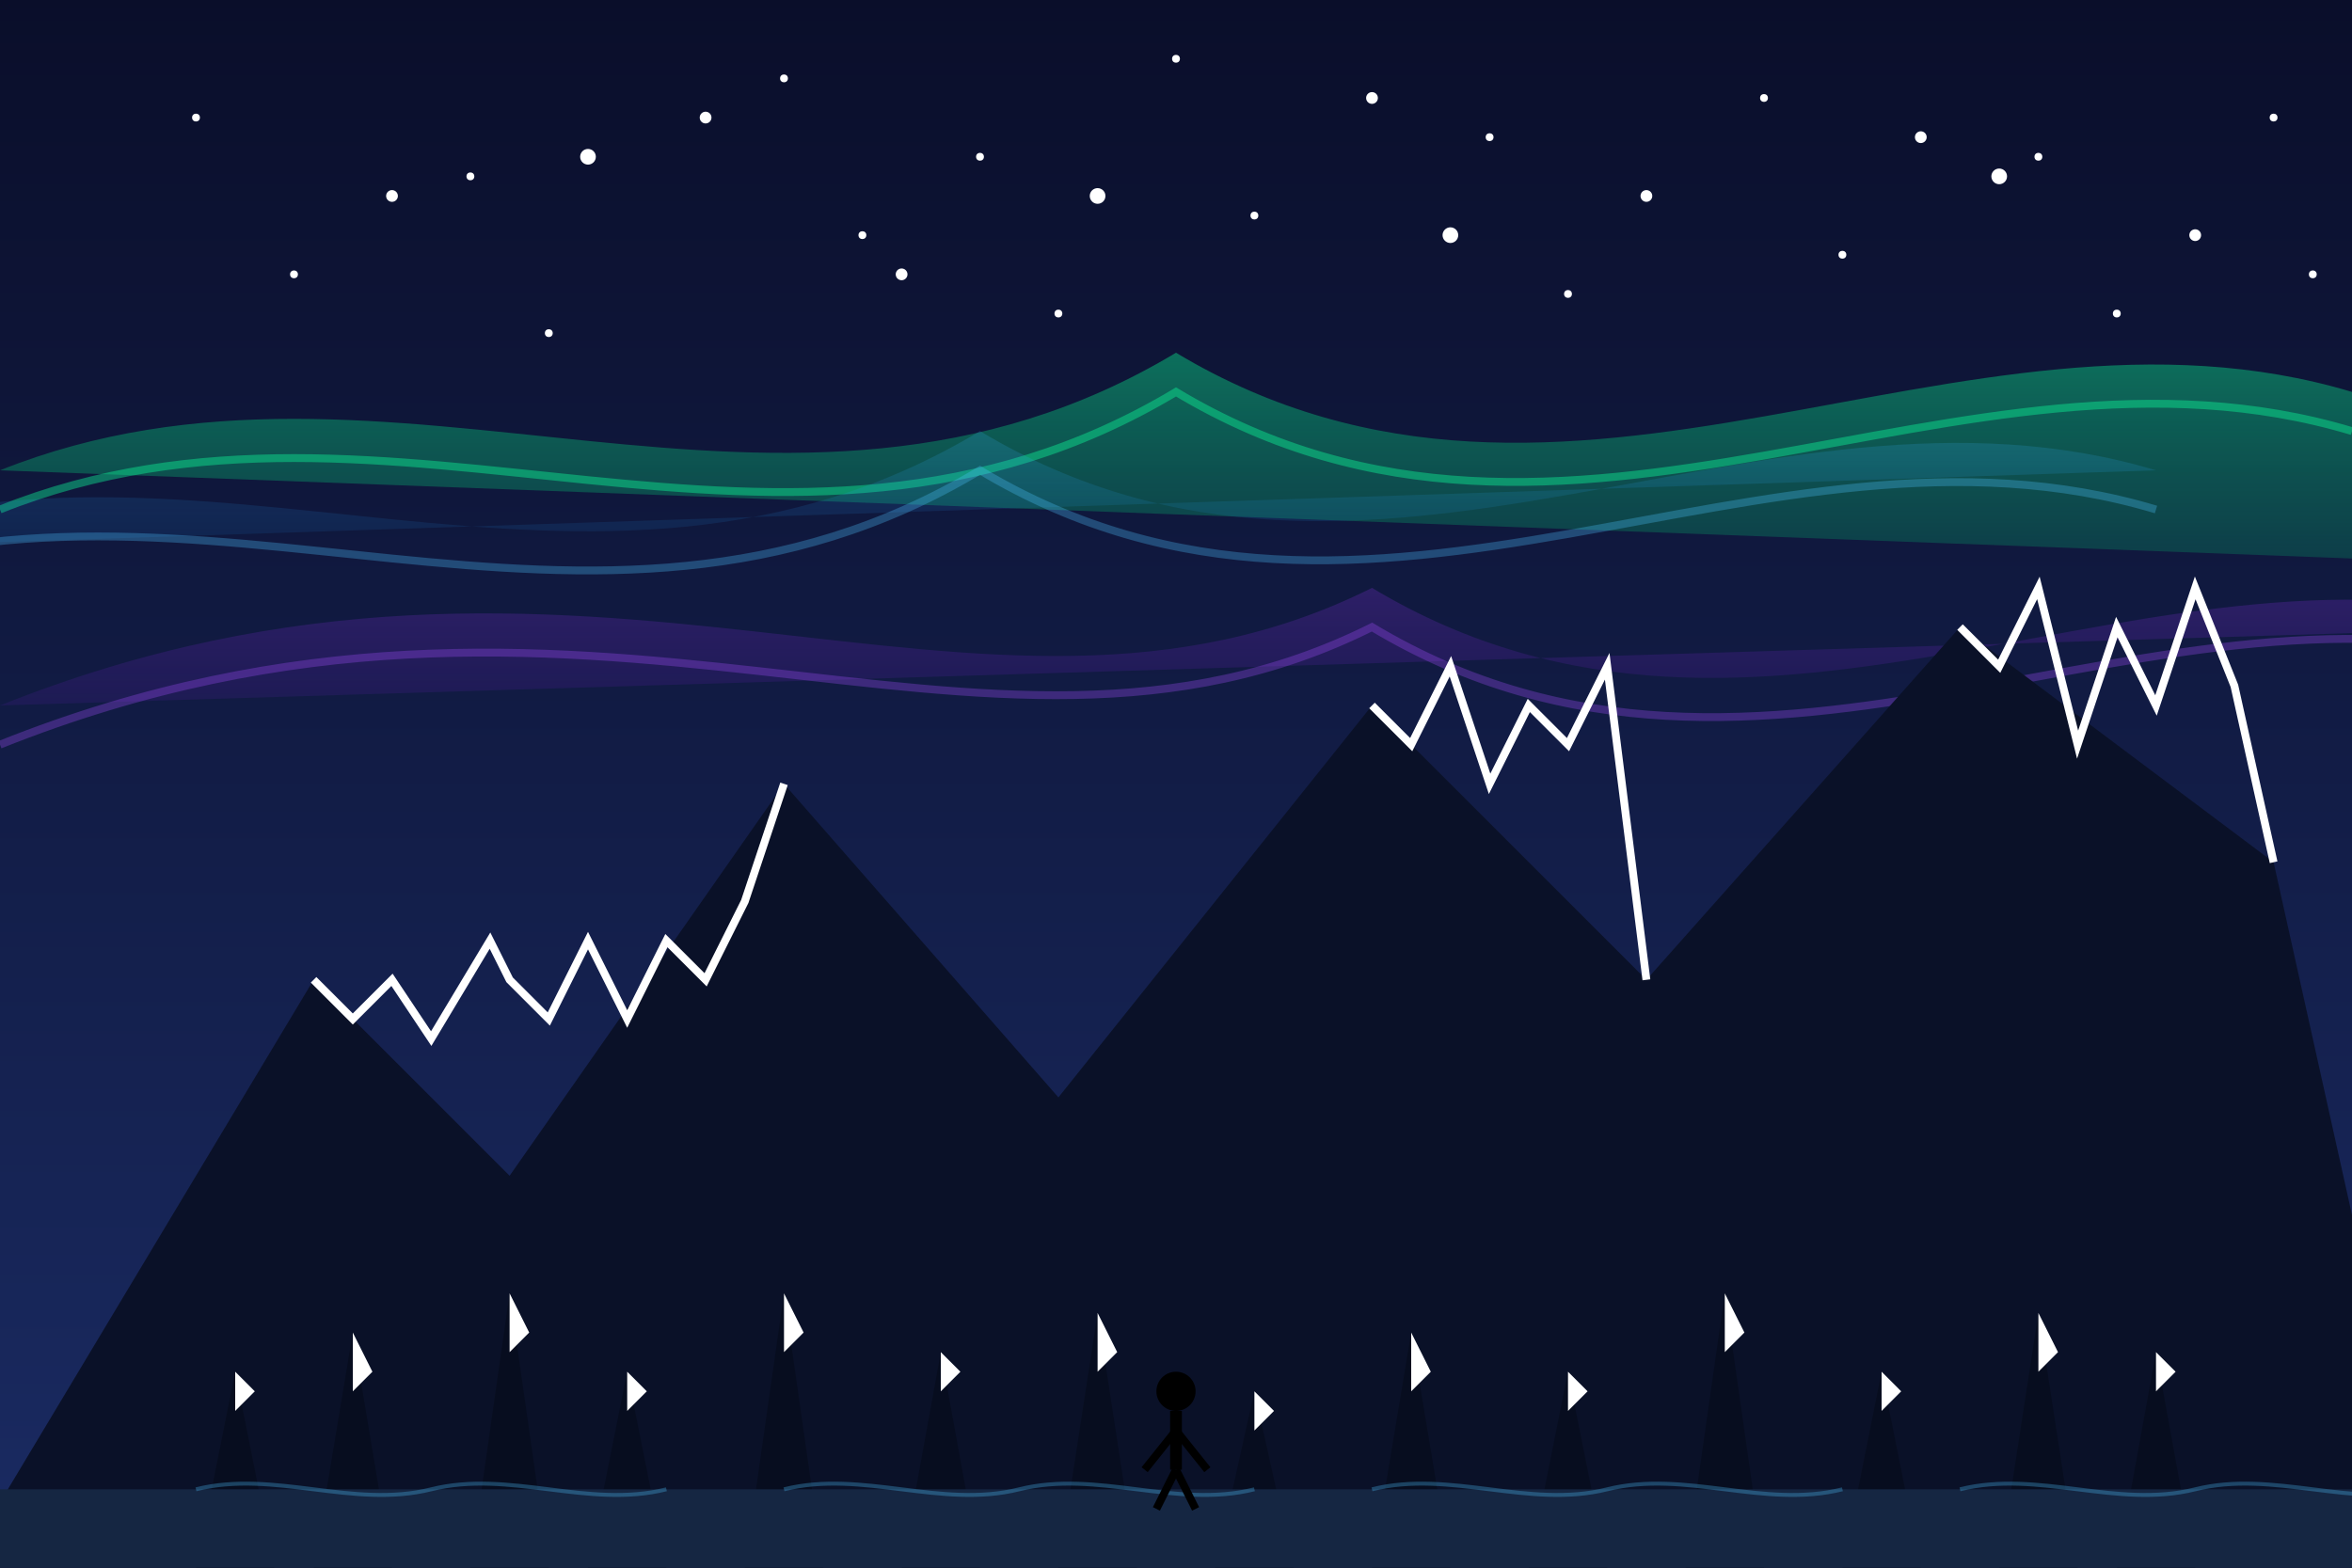 <?xml version="1.0" encoding="UTF-8"?>
<svg width="600" height="400" viewBox="0 0 600 400" xmlns="http://www.w3.org/2000/svg">
  <rect x="0" y="0" width="600" height="400" fill="#333333" stroke="none"/>
  <!-- Sky Gradient with Night Sky -->
  <defs>
    <linearGradient id="skyGradient" x1="0" y1="0" x2="0" y2="1">
      <stop offset="0%" stop-color="#0a0e2a"/>
      <stop offset="100%" stop-color="#1a2b63"/>
    </linearGradient>
    
    <!-- Aurora Lights Gradients -->
    <linearGradient id="auroraGreen" x1="0" y1="0" x2="0" y2="1">
      <stop offset="0%" stop-color="#0dff9c" stop-opacity="0.7"/>
      <stop offset="100%" stop-color="#00994d" stop-opacity="0"/>
    </linearGradient>
    
    <linearGradient id="auroraPurple" x1="0" y1="0" x2="0" y2="1">
      <stop offset="0%" stop-color="#a64dff" stop-opacity="0.6"/>
      <stop offset="100%" stop-color="#5900b3" stop-opacity="0"/>
    </linearGradient>
    
    <linearGradient id="auroraBlue" x1="0" y1="0" x2="0" y2="1">
      <stop offset="0%" stop-color="#4dc3ff" stop-opacity="0.5"/>
      <stop offset="100%" stop-color="#0073e6" stop-opacity="0"/>
    </linearGradient>
  </defs>
  
  <!-- Night Sky Background -->
  <rect width="600" height="400" fill="url(#skyGradient)"/>
  
  <!-- Stars -->
  <g fill="white">
    <!-- Small Stars -->
    <circle cx="50" cy="30" r="1"/>
    <circle cx="120" cy="45" r="1"/>
    <circle cx="200" cy="20" r="1"/>
    <circle cx="250" cy="40" r="1"/>
    <circle cx="300" cy="15" r="1"/>
    <circle cx="380" cy="35" r="1"/>
    <circle cx="450" cy="25" r="1"/>
    <circle cx="520" cy="40" r="1"/>
    <circle cx="580" cy="30" r="1"/>
    
    <circle cx="75" cy="70" r="1"/>
    <circle cx="140" cy="85" r="1"/>
    <circle cx="220" cy="60" r="1"/>
    <circle cx="270" cy="80" r="1"/>
    <circle cx="320" cy="55" r="1"/>
    <circle cx="400" cy="75" r="1"/>
    <circle cx="470" cy="65" r="1"/>
    <circle cx="540" cy="80" r="1"/>
    <circle cx="590" cy="70" r="1"/>
    
    <!-- Medium Stars -->
    <circle cx="100" cy="50" r="1.5"/>
    <circle cx="180" cy="30" r="1.5"/>
    <circle cx="230" cy="70" r="1.5"/>
    <circle cx="350" cy="25" r="1.5"/>
    <circle cx="420" cy="50" r="1.5"/>
    <circle cx="490" cy="35" r="1.5"/>
    <circle cx="560" cy="60" r="1.5"/>
    
    <!-- Large Stars with Glow -->
    <circle cx="150" cy="40" r="2"/>
    <circle cx="150" cy="40" r="1.5" fill="#ffffff"/>
    
    <circle cx="280" cy="50" r="2"/>
    <circle cx="280" cy="50" r="1.5" fill="#ffffff"/>
    
    <circle cx="370" cy="60" r="2"/>
    <circle cx="370" cy="60" r="1.5" fill="#ffffff"/>
    
    <circle cx="510" cy="45" r="2"/>
    <circle cx="510" cy="45" r="1.5" fill="#ffffff"/>
  </g>
  
  <!-- Aurora Borealis Waves -->
  <!-- Green Aurora -->
  <path d="M0,120 C100,80 200,150 300,90 C400,150 500,70 600,100 S700,200 800,150" fill="url(#auroraGreen)" opacity="0.7"/>
  <path d="M0,130 C100,90 200,160 300,100 C400,160 500,80 600,110" fill="none" stroke="#0dff9c" stroke-width="2" opacity="0.4"/>
  
  <!-- Purple Aurora -->
  <path d="M0,180 C150,120 250,200 350,150 C450,210 550,130 650,160" fill="url(#auroraPurple)" opacity="0.6"/>
  <path d="M0,190 C150,130 250,210 350,160 C450,220 550,140 650,170" fill="none" stroke="#a64dff" stroke-width="2" opacity="0.3"/>
  
  <!-- Blue Aurora -->
  <path d="M-50,140 C50,100 150,170 250,110 C350,170 450,90 550,120" fill="url(#auroraBlue)" opacity="0.5"/>
  <path d="M-50,150 C50,110 150,180 250,120 C350,180 450,100 550,130" fill="none" stroke="#4dc3ff" stroke-width="2" opacity="0.3"/>
  
  <!-- Snow-Covered Mountains -->
  <path d="M-10,400 L80,250 L130,300 L200,200 L270,280 L350,180 L420,250 L500,160 L580,220 L620,400 Z" fill="#0a1128"/>
  <path d="M80,250 L90,260 L100,250 L110,265 L125,240 L130,250 L140,260 L150,240 L160,260 L170,240 L180,250 L190,230 L200,200" stroke="white" stroke-width="2" fill="none"/>
  <path d="M350,180 L360,190 L370,170 L380,200 L390,180 L400,190 L410,170 L420,250" stroke="white" stroke-width="2" fill="none"/>
  <path d="M500,160 L510,170 L520,150 L530,190 L540,160 L550,180 L560,150 L570,175 L580,220" stroke="white" stroke-width="2" fill="none"/>
  
  <!-- Snow-Covered Forest in Foreground -->
  <g fill="#070d1f">
    <path d="M50,400 L60,350 L70,400 Z"/>
    <path d="M80,400 L90,340 L100,400 Z"/>
    <path d="M120,400 L130,330 L140,400 Z"/>
    <path d="M150,400 L160,350 L170,400 Z"/>
    <path d="M190,400 L200,330 L210,400 Z"/>
    <path d="M230,400 L240,345 L250,400 Z"/>
    <path d="M270,400 L280,335 L290,400 Z"/>
    <path d="M310,400 L320,355 L330,400 Z"/>
    <path d="M350,400 L360,340 L370,400 Z"/>
    <path d="M390,400 L400,350 L410,400 Z"/>
    <path d="M430,400 L440,330 L450,400 Z"/>
    <path d="M470,400 L480,350 L490,400 Z"/>
    <path d="M510,400 L520,335 L530,400 Z"/>
    <path d="M540,400 L550,345 L560,400 Z"/>
  </g>
  
  <!-- Snow Accents on Trees -->
  <g fill="white">
    <path d="M60,350 L65,355 L60,360"/>
    <path d="M90,340 L95,350 L90,355"/>
    <path d="M130,330 L135,340 L130,345"/>
    <path d="M160,350 L165,355 L160,360"/>
    <path d="M200,330 L205,340 L200,345"/>
    <path d="M240,345 L245,350 L240,355"/>
    <path d="M280,335 L285,345 L280,350"/>
    <path d="M320,355 L325,360 L320,365"/>
    <path d="M360,340 L365,350 L360,355"/>
    <path d="M400,350 L405,355 L400,360"/>
    <path d="M440,330 L445,340 L440,345"/>
    <path d="M480,350 L485,355 L480,360"/>
    <path d="M520,335 L525,345 L520,350"/>
    <path d="M550,345 L555,350 L550,355"/>
  </g>
  
  <!-- Frozen Lake in Foreground -->
  <path d="M0,400 L600,400 L600,380 L0,380 Z" fill="#152642"/>
  <path d="M50,380 C70,375 90,385 110,380 C130,375 150,385 170,380" stroke="#4dc3ff" stroke-width="1" opacity="0.3" fill="none"/>
  <path d="M200,380 C220,375 240,385 260,380 C280,375 300,385 320,380" stroke="#4dc3ff" stroke-width="1" opacity="0.3" fill="none"/>
  <path d="M350,380 C370,375 390,385 410,380 C430,375 450,385 470,380" stroke="#4dc3ff" stroke-width="1" opacity="0.3" fill="none"/>
  <path d="M500,380 C520,375 540,385 560,380 C580,375 600,385 620,380" stroke="#4dc3ff" stroke-width="1" opacity="0.3" fill="none"/>
  
  <!-- Person Silhouette Watching Aurora -->
  <g transform="translate(300, 370)">
    <circle cx="0" cy="-15" r="5" fill="#000"/>
    <path d="M0,-10 L0,5" stroke="#000" stroke-width="3"/>
    <path d="M0,-5 L-8,5" stroke="#000" stroke-width="2"/>
    <path d="M0,-5 L8,5" stroke="#000" stroke-width="2"/>
    <path d="M0,5 L-5,15" stroke="#000" stroke-width="2"/>
    <path d="M0,5 L5,15" stroke="#000" stroke-width="2"/>
  </g>
</svg>